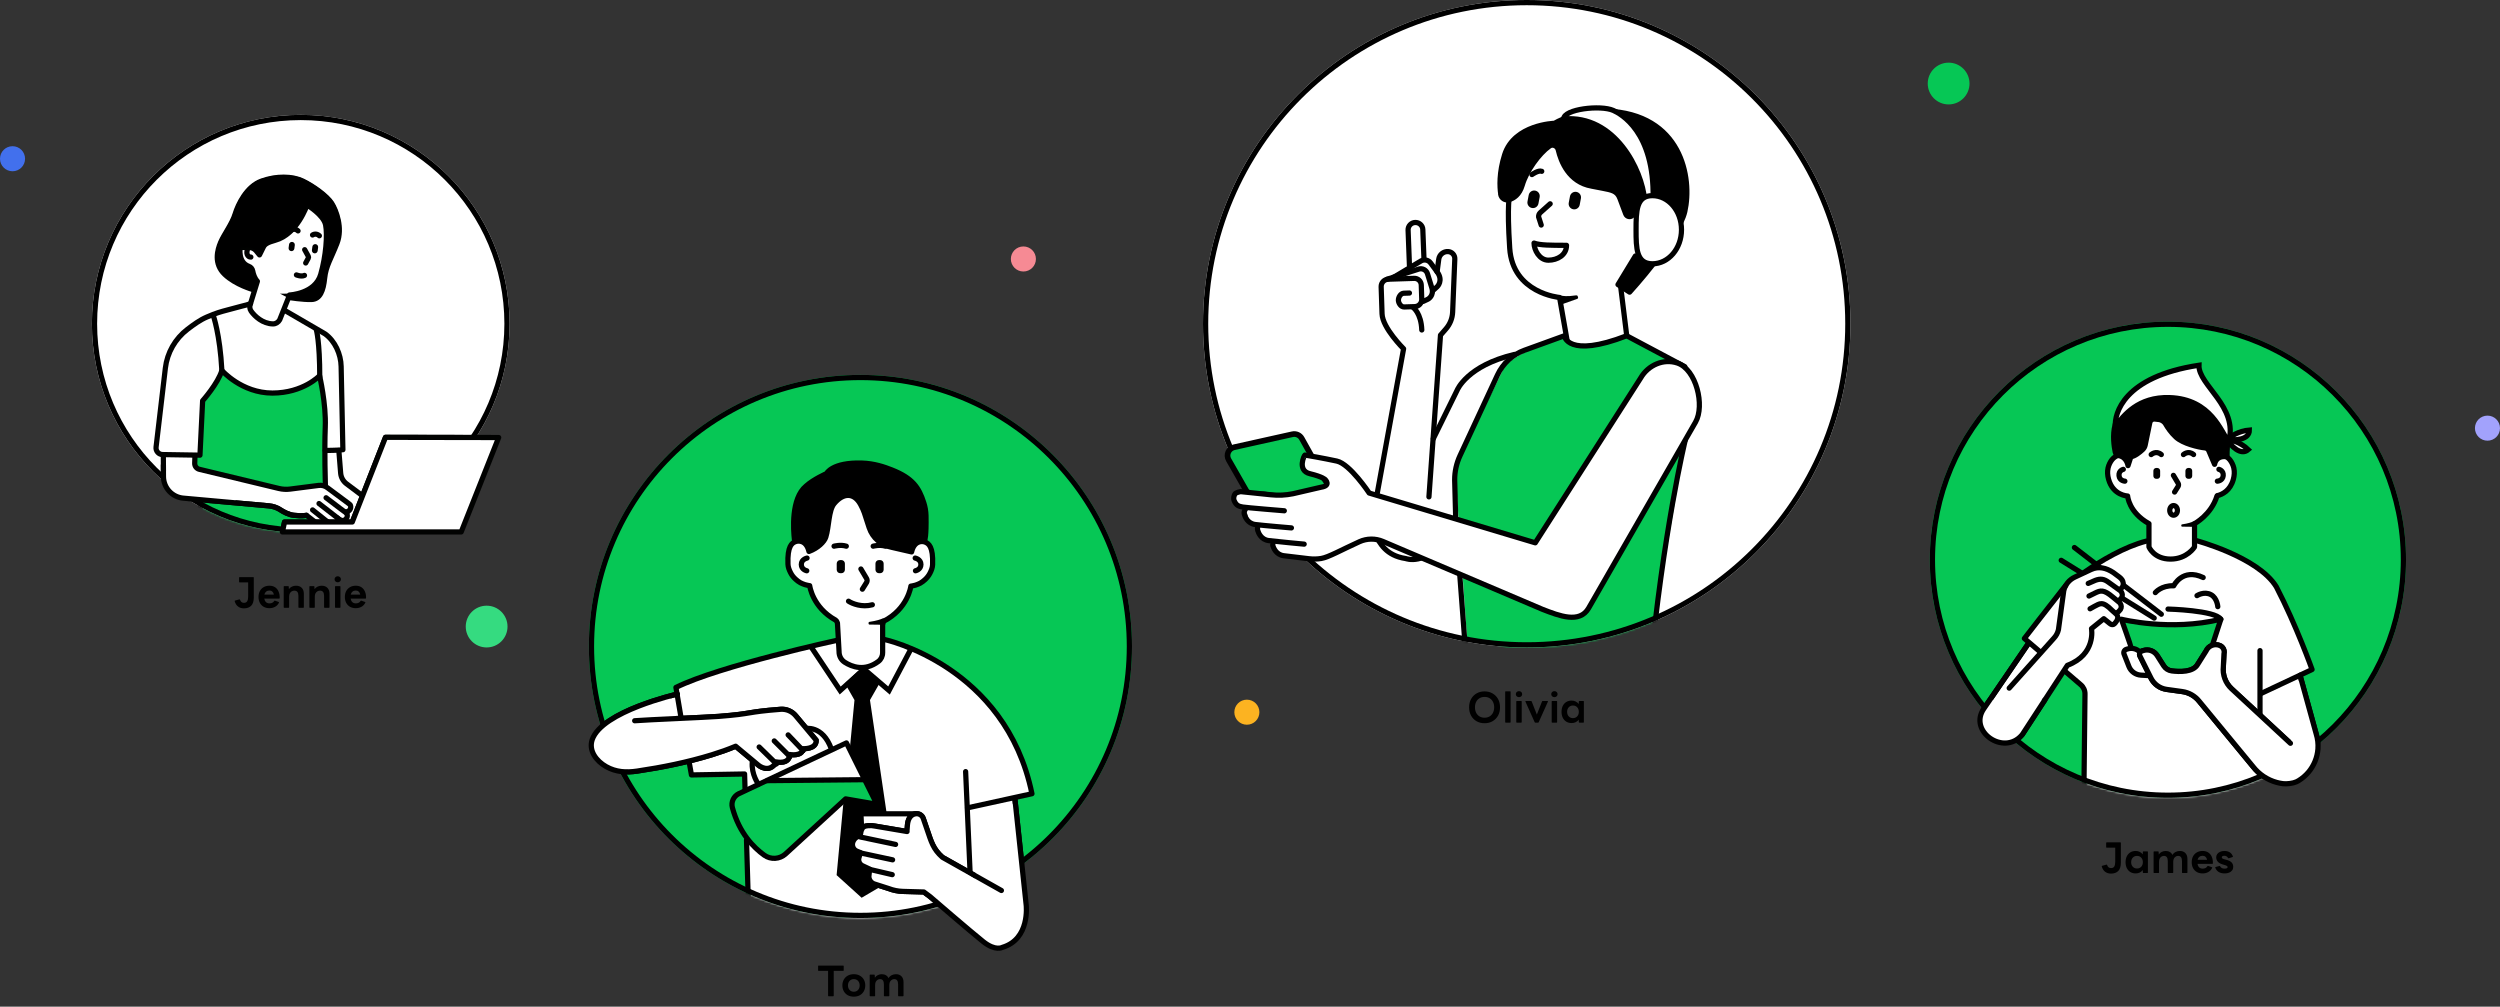 <svg width="1197" height="482" viewBox="0 0 1197 482" fill="none" xmlns="http://www.w3.org/2000/svg">
<rect x="0" y="0" width="1197" height="482" fill="#333333" stroke="none"/>
<circle cx="933" cy="40" r="10" fill="#06C755"/>
<circle cx="233" cy="300" r="10" fill="#35DB80"/>
<circle cx="597" cy="341" r="6" fill="#FCB321"/>
<circle cx="6" cy="76" r="6" fill="#4270ED"/>
<circle cx="490" cy="124" r="6" fill="#F68A94"/>
<circle cx="1191" cy="205" r="6" fill="#A2A2FC"/>
<circle cx="411.977" cy="309.523" r="130.023" fill="#06C755"/>
<mask id="mask0_594_39318" style="mask-type:alpha" maskUnits="userSpaceOnUse" x="282" y="179" width="261" height="261">
<circle cx="412.023" cy="309.523" r="130.023" fill="#06C755"/>
</mask>
<g mask="url(#mask0_594_39318)">
<path d="M324.724 332.905L319.021 334.616L330.997 371.114H356.66V378.527C355.899 379.098 353.808 380.58 351.527 381.949C348.334 386.511 354.378 396.776 357.8 401.338V436.696L406.844 446.961L465.583 439.547L489.534 420.728L486.113 381.949C493.716 380.238 491.245 380.808 494.097 380.238C483.147 329.141 442.391 310.284 423.382 307.242V296.978C425.853 296.027 431.252 292.986 433.077 288.423C438.209 275.877 436.498 283.291 442.201 278.158C447.904 273.026 447.904 261.62 442.201 259.339C437.639 257.514 435.358 260.1 434.788 261.62C432.507 260.29 426.804 255.803 422.242 248.504C416.539 239.379 413.117 235.387 403.422 235.958C393.728 236.528 390.306 255.347 382.892 257.628C375.479 259.909 377.76 263.901 377.19 269.604C376.619 275.307 381.752 280.439 387.455 280.439C389.279 289.108 397.339 295.837 401.141 298.118V307.242C381.524 309.067 341.262 322.45 323.583 328.913L324.724 332.905Z" fill="white"/>
<path d="M388.595 310.094L402.282 330.624L413.687 320.359L425.663 330.624L436.499 310.094" stroke="black" stroke-width="2.5"/>
<path d="M406.274 287.854C407.985 288.994 412.661 290.933 417.679 289.564" stroke="black" stroke-width="2.5" stroke-linecap="round"/>
<path d="M412.547 319.787L404.563 327.201L409.125 335.185L406.844 359.136L419.39 384.799L403.993 382.518L400.571 419.015L412.547 429.851L422.242 424.148L416.539 421.867V416.734L412.547 414.453L411.406 411.032V407.61L407.985 404.759L409.125 401.337L412.547 399.626L413.117 395.634L412.547 389.361H424.523L416.539 335.185L421.101 327.201L412.547 319.787Z" fill="black"/>
<path d="M368.065 373.965L351.527 380.808C347.535 387.651 353.808 397.916 361.792 406.471C368.179 413.314 373.578 411.223 375.479 409.322L405.133 383.089L419.39 384.8L413.687 372.824L368.065 373.965Z" fill="#06C755"/>
<path d="M464.478 417.701L462.341 369.451" stroke="black" stroke-width="2.5" stroke-linecap="round" stroke-linejoin="round"/>
<path d="M357.427 402.225L360.114 493.082C360.114 493.082 416.629 500.511 467.751 493.082L465.731 447.069" stroke="black" stroke-width="2.5" stroke-linecap="round" stroke-linejoin="round"/>
<path d="M330.046 365.311L331.064 371.037L356.508 370.586L356.742 378.25" stroke="black" stroke-width="2.5" stroke-linecap="round" stroke-linejoin="round"/>
<path d="M400.986 306.525C400.986 306.525 344.571 318.78 323.635 329.148L326.206 344.324" stroke="black" stroke-width="2.5" stroke-linecap="round" stroke-linejoin="round"/>
<path d="M423.391 306.174C423.391 306.174 481.492 318.562 494.097 380.035L463.243 386.797" stroke="black" stroke-width="2.5" stroke-linecap="round" stroke-linejoin="round"/>
<path d="M324.27 332.336C324.27 332.336 288.174 340.567 283.549 354.157C281.746 359.483 285.569 364.425 290.244 367.063C294.935 369.717 299.861 369.968 305.053 369.2C317.124 367.413 329.178 364.976 340.848 361.386C344.705 360.201 348.512 358.865 352.235 357.296L363.154 366.395C363.154 366.395 368.296 370.752 371.718 364.809C371.718 364.809 377.896 366.195 378.129 361.253C378.129 361.253 384.106 362.371 384.49 358.464C384.49 358.464 390.935 358.865 390.785 354.407L380.968 342.67C379.181 340.533 376.477 339.398 373.722 339.615C356.642 340.951 361.25 341.669 344.171 343.004C337.977 343.489 310.095 344.59 303.884 345.091" stroke="black" stroke-width="2.5" stroke-linecap="round" stroke-linejoin="round"/>
<path d="M371.718 365.711L363.487 357.664" stroke="black" stroke-width="2.5" stroke-linecap="round" stroke-linejoin="round"/>
<path d="M378.129 362.156L370.716 354.76" stroke="black" stroke-width="2.5" stroke-linecap="round" stroke-linejoin="round"/>
<path d="M384.507 359.367L377.361 351.871" stroke="black" stroke-width="2.5" stroke-linecap="round" stroke-linejoin="round"/>
<path d="M353.837 379.986L405.276 355.711L419.868 385.095L404.892 382.507L376.159 408.836C373.321 411.441 369.047 411.708 365.908 409.454C360.866 405.831 353.921 398.869 350.665 386.681C349.947 383.993 351.3 381.155 353.821 379.97L353.837 379.986Z" stroke="black" stroke-width="2.5" stroke-linecap="round" stroke-linejoin="round"/>
<path d="M363.153 375.478C363.153 375.478 359.647 370.854 360.198 364.76" stroke="black" stroke-width="2.5" stroke-linecap="round" stroke-linejoin="round"/>
<path d="M385.325 348.866C385.325 348.866 393.823 346.829 398.08 358.666" stroke="black" stroke-width="2.5" stroke-linecap="round" stroke-linejoin="round"/>
<path d="M367.327 373.775L413.19 373.324" stroke="black" stroke-width="2.5" stroke-linecap="round" stroke-linejoin="round"/>
<path d="M485.899 382.256L491.341 433.361C491.341 433.361 493.295 449.673 479.922 453.596C479.922 453.596 476.666 455.549 470.789 450.875C464.912 446.2 445.278 429.271 445.278 429.271L442.34 427.083L432.289 426.8C429.969 426.733 427.665 426.265 425.494 425.431L418.499 423.193C417.03 422.626 416.045 421.24 416.011 419.654L416.395 416.114L413.006 414.528C411.553 413.844 410.819 412.208 411.27 410.672L411.987 408.234L410.285 407.533C408.665 406.865 407.814 405.095 408.281 403.409C408.281 403.409 408.982 400.638 411.787 400.32C411.837 400.32 411.887 400.037 411.904 399.987C411.937 399.836 411.954 399.703 411.954 399.552C411.971 399.335 412.054 399.135 412.104 398.935C412.154 398.701 412.205 398.484 412.221 398.25C412.255 398 412.338 397.783 412.422 397.549C412.689 396.948 412.973 396.263 413.557 395.913C414.191 395.529 414.959 395.395 415.677 395.328C416.762 395.228 417.881 395.295 418.933 395.529L434.293 398.133C434.243 397.95 434.226 398.267 434.476 395.061C434.677 392.457 435.779 390.053 438.35 389.635C439.953 389.368 441.522 390.303 442.056 391.856L443.909 397.248C445.863 402.908 446.748 406.531 451.239 410.471L479.471 426.366" stroke="black" stroke-width="2.5" stroke-linecap="round" stroke-linejoin="round"/>
<path d="M411.671 400.555L428.5 404.094" stroke="black" stroke-width="2.5" stroke-linecap="round" stroke-linejoin="round"/>
<path d="M411.988 408.234L427.064 411.473" stroke="black" stroke-width="2.5" stroke-linecap="round" stroke-linejoin="round"/>
<path d="M416.396 416.115L426.897 418.569" stroke="black" stroke-width="2.5" stroke-linecap="round" stroke-linejoin="round"/>
<path d="M438.383 389.652H412.205L412.522 396.18" stroke="black" stroke-width="2.5" stroke-linecap="round" stroke-linejoin="round"/>
<path d="M386.41 267.207C386.41 267.207 383.672 267.758 383.672 270.262C383.672 272.767 386.277 273.284 386.277 273.284" stroke="black" stroke-width="2.5" stroke-linecap="round" stroke-linejoin="round"/>
<path d="M438.199 267.207C438.199 267.207 440.938 267.758 440.938 270.262C440.938 272.767 438.333 273.284 438.333 273.284" stroke="black" stroke-width="2.5" stroke-linecap="round" stroke-linejoin="round"/>
<path d="M423.725 296.125L423.992 298.629C423.992 298.763 423.958 298.896 423.875 298.997C423.791 299.097 423.658 299.147 423.541 299.147L416.312 299.047C416.061 299.047 415.861 298.83 415.861 298.579V298.212C415.861 297.978 416.028 297.778 416.262 297.744C419.801 297.244 421.771 296.492 422.589 296.125H423.758H423.725Z" fill="black"/>
<path d="M380.4 258.493C379.849 253.785 378.714 238.675 385.926 232.732C389.582 229.443 395.71 226.771 395.71 226.771C395.71 226.771 398.314 221.262 412.756 221.729C418.549 221.913 423.358 223.549 427.014 225.002C437.031 228.975 439.953 233.433 442.29 240.662C442.908 242.565 443.309 244.669 443.359 246.906C443.559 257.057 442.741 258.727 442.741 258.727" stroke="black" stroke-width="2.5" stroke-linecap="round" stroke-linejoin="round"/>
<path d="M422.589 312.504C422.622 314.14 421.871 315.709 420.569 316.694C413.991 321.653 407.847 319.265 404.441 317.078C402.704 315.959 401.703 314.006 401.736 311.936L400.968 298.312C400.968 298.312 400.567 297.177 400.117 296.927C388.964 290.783 387.678 280.415 387.678 280.415C387.361 280.415 385.842 280.064 385.408 279.93C384.657 279.68 383.905 279.38 383.204 279.012C382.369 278.578 381.668 277.977 380.967 277.359C379.965 276.475 379.13 275.423 378.529 274.221C377.862 272.902 377.327 271.566 377.277 270.114C376.943 261.432 379.214 259.979 380.85 259.345C382.486 258.71 386.109 258.777 387.328 264.036C391.602 262.467 394.691 259.412 395.392 257.191C396.978 252.182 396.677 244.386 399.415 241.097C403.706 235.938 408.848 235.687 412.037 241.531C413.69 244.553 414.108 246.306 415.293 249.995C415.56 250.847 415.844 251.732 416.144 252.617C417.747 257.508 421.938 261.115 426.98 262.066L436.48 264.253C437.698 258.994 441.338 258.911 442.957 259.562C444.577 260.213 446.864 261.666 446.53 270.331C446.48 271.8 445.946 273.135 445.278 274.438C444.677 275.623 443.826 276.692 442.841 277.576C442.139 278.194 441.421 278.795 440.603 279.229C439.902 279.597 439.151 279.897 438.4 280.148C437.982 280.281 436.446 280.632 436.129 280.632C436.129 280.632 434.793 291.501 422.906 297.561L422.606 298.045V312.52L422.589 312.504Z" stroke="black" stroke-width="2.5" stroke-linecap="round" stroke-linejoin="round"/>
<path d="M386.494 233.95C389.933 230.861 395.843 228.257 395.91 228.223C396.194 228.09 396.444 227.839 396.595 227.572C396.628 227.522 399.316 222.914 412.339 223.298C417.882 223.465 422.423 225.001 426.129 226.47C435.579 230.227 438.317 234.234 440.587 241.263C441.222 243.216 441.556 245.186 441.589 247.106C441.739 254.469 441.339 257.173 441.172 257.975C440.754 258.058 440.337 258.175 439.936 258.375C438.367 259.11 437.148 260.546 436.28 262.616L426.897 260.846C422.306 259.978 418.566 256.723 417.13 252.332L415.761 248.091C414.926 245.436 414.359 243.667 412.906 241.012C410.803 237.172 408.198 236.154 406.378 235.97C403.59 235.72 400.568 237.256 397.997 240.344C396.06 242.682 395.493 246.689 394.925 250.562C394.608 252.799 394.274 255.103 393.706 256.906C393.272 258.292 391.219 260.696 387.863 262.282C387.011 260.062 385.709 258.977 384.691 258.442C383.539 257.841 382.37 257.741 381.352 257.858C380.834 252.899 380.033 239.226 386.494 233.9V233.95Z" fill="black" stroke="black" stroke-width="2.5" stroke-linecap="round" stroke-linejoin="round"/>
<path d="M402.872 268.16H402.287C401.365 268.16 400.618 268.908 400.618 269.83V272.785C400.618 273.707 401.365 274.454 402.287 274.454H402.872C403.794 274.454 404.541 273.707 404.541 272.785V269.83C404.541 268.908 403.794 268.16 402.872 268.16Z" fill="black"/>
<path d="M421.421 268.16H420.836C419.914 268.16 419.167 268.908 419.167 269.83V272.785C419.167 273.707 419.914 274.454 420.836 274.454H421.421C422.343 274.454 423.09 273.707 423.09 272.785V269.83C423.09 268.908 422.343 268.16 421.421 268.16Z" fill="black"/>
<path d="M412.205 272.434L414.926 277.008C415.26 277.576 415.26 278.294 414.926 278.861L412.906 282.1" stroke="black" stroke-width="2.5" stroke-linecap="round" stroke-linejoin="round"/>
<path d="M399.349 261.515C399.349 261.515 402.471 260.647 405.209 261.515" stroke="black" stroke-width="2.5" stroke-linecap="round" stroke-linejoin="round"/>
<path d="M418.082 261.515C418.082 261.515 421.204 260.647 423.942 261.515" stroke="black" stroke-width="2.5" stroke-linecap="round" stroke-linejoin="round"/>
</g>
<circle cx="411.977" cy="309.523" r="128.773" stroke="black" stroke-width="2.5" stroke-linecap="round" stroke-linejoin="round"/>
<path d="M320.732 333.475C320.732 333.475 288.174 340.565 283.549 354.155C281.746 359.481 285.569 364.423 290.244 367.061C294.935 369.715 299.861 369.966 305.053 369.198C317.124 367.411 329.178 364.974 340.848 361.384C344.705 360.199 348.512 358.863 352.235 357.294L363.154 366.393C363.154 366.393 368.296 370.751 371.718 364.807C371.718 364.807 377.896 366.193 378.129 361.251C378.129 361.251 384.106 362.369 384.49 358.463C384.49 358.463 390.935 358.863 390.785 354.406L380.968 342.669C379.181 340.532 376.477 339.396 373.722 339.613C356.642 340.949 361.25 341.667 344.171 343.003C337.977 343.487 330.48 344.379 324.27 344.88" fill="white"/>
<path d="M324.27 332.334C324.27 332.334 288.174 340.565 283.549 354.155C281.746 359.481 285.569 364.423 290.244 367.061C294.935 369.715 299.861 369.966 305.053 369.198C317.124 367.411 329.178 364.974 340.848 361.384C344.705 360.199 348.512 358.863 352.235 357.294L363.154 366.393C363.154 366.393 368.296 370.75 371.718 364.807C371.718 364.807 377.896 366.193 378.129 361.251C378.129 361.251 384.106 362.369 384.49 358.463C384.49 358.463 390.935 358.863 390.785 354.406L380.968 342.669C379.181 340.532 376.477 339.396 373.722 339.613C356.642 340.949 361.25 341.667 344.171 343.002C337.977 343.487 310.095 344.589 303.884 345.089" stroke="black" stroke-width="2.5" stroke-linecap="round" stroke-linejoin="round"/>
<path d="M371.718 365.709L363.487 357.662" stroke="black" stroke-width="2.5" stroke-linecap="round" stroke-linejoin="round"/>
<path d="M378.129 362.154L370.716 354.758" stroke="black" stroke-width="2.5" stroke-linecap="round" stroke-linejoin="round"/>
<path d="M384.507 359.365L377.361 351.869" stroke="black" stroke-width="2.5" stroke-linecap="round" stroke-linejoin="round"/>
<path d="M473.566 387.652L485.542 384.801L491.342 433.361C491.342 433.361 493.295 449.673 479.922 453.596C479.922 453.596 476.666 455.55 470.789 450.875C464.913 446.2 445.279 429.271 445.279 429.271L442.34 427.084L432.29 426.8C429.969 426.733 427.665 426.266 425.494 425.431L418.499 423.194C417.03 422.626 416.045 421.24 416.011 419.654L416.395 416.115L413.006 414.529C411.554 413.844 410.819 412.208 411.27 410.672L411.988 408.235L410.285 407.533C408.665 406.865 407.814 405.096 408.281 403.41C408.281 403.41 408.983 400.638 411.787 400.321C411.837 400.321 411.888 400.037 411.904 399.987C411.938 399.837 411.954 399.703 411.954 399.553C411.971 399.336 412.055 399.135 412.105 398.935C412.155 398.701 412.205 398.484 412.221 398.251C412.255 398 412.338 397.783 412.422 397.549C412.689 396.948 412.973 396.264 413.557 395.913C414.192 395.529 414.96 395.396 415.677 395.329C416.763 395.229 417.881 395.295 418.933 395.529L434.293 398.134C434.243 397.95 434.226 398.267 434.477 395.062C434.677 392.457 435.779 390.053 438.35 389.636C439.953 389.369 441.522 390.304 442.056 391.856L443.91 397.249C445.863 402.909 446.748 406.532 451.239 410.472L466.723 420.728" fill="white"/>
<path d="M411.977 400.768L428.806 404.307" stroke="black" stroke-width="2.5" stroke-linecap="round" stroke-linejoin="round"/>
<path d="M412.293 408.449L427.37 411.688" stroke="black" stroke-width="2.5" stroke-linecap="round" stroke-linejoin="round"/>
<path d="M416.701 416.328L427.203 418.782" stroke="black" stroke-width="2.5" stroke-linecap="round" stroke-linejoin="round"/>
<path d="M485.899 382.256L491.342 433.361C491.342 433.361 493.295 449.673 479.922 453.596C479.922 453.596 476.666 455.549 470.789 450.875C464.913 446.2 445.279 429.271 445.279 429.271L442.34 427.083L432.29 426.8C429.969 426.733 427.665 426.265 425.494 425.431L418.499 423.193C417.03 422.626 416.045 421.24 416.011 419.654L416.395 416.114L413.006 414.528C411.554 413.844 410.819 412.208 411.27 410.672L411.988 408.234L410.285 407.533C408.665 406.865 407.814 405.095 408.281 403.409C408.281 403.409 408.983 400.638 411.787 400.32C411.837 400.32 411.888 400.037 411.904 399.987C411.938 399.836 411.954 399.703 411.954 399.552C411.971 399.335 412.055 399.135 412.105 398.935C412.155 398.701 412.205 398.484 412.221 398.25C412.255 398 412.338 397.783 412.422 397.549C412.689 396.948 412.973 396.263 413.557 395.913C414.192 395.529 414.96 395.395 415.677 395.328C416.763 395.228 417.881 395.295 418.933 395.529L434.293 398.133C434.243 397.95 434.226 398.267 434.477 395.061C434.677 392.457 435.779 390.053 438.35 389.635C439.953 389.368 441.522 390.303 442.056 391.856L443.91 397.248C445.863 402.908 446.748 406.531 451.239 410.471L479.471 426.366" stroke="black" stroke-width="2.5" stroke-linecap="round" stroke-linejoin="round"/>
<path d="M396.744 477C396.57 477 396.484 476.913 396.484 476.74V464.86H391.944C391.784 464.86 391.704 464.773 391.704 464.6V462.58C391.704 462.407 391.784 462.32 391.944 462.32H403.704C403.877 462.32 403.964 462.407 403.964 462.58V464.6C403.964 464.773 403.877 464.86 403.704 464.86H399.184V476.74C399.184 476.913 399.097 477 398.924 477H396.744ZM408.808 477.2C407.702 477.2 406.735 476.973 405.908 476.52C405.095 476.053 404.462 475.413 404.008 474.6C403.555 473.787 403.328 472.86 403.328 471.82C403.328 470.767 403.555 469.84 404.008 469.04C404.462 468.227 405.095 467.593 405.908 467.14C406.735 466.673 407.702 466.44 408.808 466.44C409.915 466.44 410.875 466.673 411.688 467.14C412.515 467.593 413.155 468.227 413.608 469.04C414.062 469.84 414.288 470.767 414.288 471.82C414.288 472.86 414.062 473.787 413.608 474.6C413.155 475.413 412.515 476.053 411.688 476.52C410.875 476.973 409.915 477.2 408.808 477.2ZM408.808 474.84C409.635 474.84 410.308 474.56 410.828 474C411.348 473.44 411.608 472.713 411.608 471.82C411.608 470.927 411.348 470.2 410.828 469.64C410.308 469.08 409.635 468.8 408.808 468.8C407.982 468.8 407.308 469.08 406.788 469.64C406.268 470.2 406.008 470.927 406.008 471.82C406.008 472.713 406.268 473.44 406.788 474C407.308 474.56 407.982 474.84 408.808 474.84ZM416.669 477C416.495 477 416.409 476.913 416.409 476.74V466.9C416.409 466.727 416.495 466.64 416.669 466.64H418.549C418.735 466.64 418.829 466.727 418.829 466.9L418.889 468.14C419.249 467.58 419.722 467.16 420.309 466.88C420.909 466.587 421.529 466.44 422.169 466.44C422.955 466.44 423.622 466.607 424.169 466.94C424.729 467.26 425.149 467.727 425.429 468.34C425.802 467.713 426.309 467.24 426.949 466.92C427.589 466.6 428.262 466.44 428.969 466.44C430.102 466.44 430.989 466.78 431.629 467.46C432.282 468.14 432.609 469.073 432.609 470.26V476.74C432.609 476.913 432.522 477 432.349 477H430.269C430.095 477 430.009 476.913 430.009 476.74V471.32C430.009 469.64 429.395 468.8 428.169 468.8C427.555 468.8 427.009 469.04 426.529 469.52C426.049 470 425.809 470.733 425.809 471.72V476.74C425.809 476.913 425.722 477 425.549 477H423.469C423.295 477 423.209 476.913 423.209 476.74V471.32C423.209 469.64 422.595 468.8 421.369 468.8C420.755 468.8 420.209 469.04 419.729 469.52C419.249 470 419.009 470.733 419.009 471.72V476.74C419.009 476.913 418.922 477 418.749 477H416.669Z" fill="black"/>
<circle cx="1038" cy="268" r="114" fill="#06C755"/>
<mask id="mask1_594_39318" style="mask-type:alpha" maskUnits="userSpaceOnUse" x="924" y="154" width="228" height="228">
<circle cx="1038" cy="268" r="114" fill="#06C755"/>
</mask>
<g mask="url(#mask1_594_39318)">
<path d="M971 308.5L947 343.5L949 358.5L961.5 357.5L968 352L988.5 321.5L997 328.5L998 330.5V373L987.5 389L1085.5 391.5L1117.5 385.5L1115.5 373.5L1102 323.5L1107.5 320.5C1106 317 1101.7 306.8 1096.5 294L1096.23 293.417C1089.96 279.901 1088.33 276.402 1076.5 269.5C1066.9 263.9 1055.5 259.833 1051 258.5L1050.5 251.5L1057.5 245L1061.5 237.5L1065.5 235.5L1068.5 231.5L1070 225.5L1068.5 220.5L1065.5 218L1061 219L1058.5 213L1050 206.5L1037 197L1029 196.5L1020 214C1016.33 214.833 1009 218.4 1009 226C1009 235.5 1016 237.5 1019 237.5C1019.4 244.7 1025.83 249.167 1029 250.5V258.5L1011 265.5L1001 272L990 278L987.5 281.5L969 306L971 308.5Z" fill="white"/>
<path d="M1016 297L1020.5 310.5L1024.5 311.5H1027.5H1031L1033 314L1037.5 320.5L1043.5 322L1048.5 321L1051.5 319.5L1057 310L1059.5 308.5L1063.5 296C1058 297.167 1045.3 299.5 1038.5 299.5C1031.7 299.5 1020.67 297.833 1016 297Z" fill="#06C755"/>
<path d="M962.012 329.47L983.362 305.61C984.462 304.45 985.232 303.04 985.582 301.5L988.132 282.82C988.782 279.97 990.752 277.56 993.492 276.29L1001.16 272.71C1004.82 271 1008.4 271.85 1011.91 274.18L1013.73 275.54C1014.82 276.35 1015.91 277.02 1016.4 278.36C1016.84 279.57 1016.64 280.74 1015.72 281.66C1015.56 281.82 1015.38 281.97 1015.19 282.11" stroke="black" stroke-width="2.5" stroke-linecap="round" stroke-linejoin="round"/>
<path d="M1014.26 287.821L1015.09 287.041C1017.38 284.981 1015.31 282.911 1015.31 282.911L1009.53 278.761C1007.37 277.171 1005.72 276.961 1003.28 277.851L999.842 279.341" stroke="black" stroke-width="2.5" stroke-linecap="round" stroke-linejoin="round"/>
<path d="M1000.21 285.38L1003.02 283.99C1005.78 282.63 1007.23 282.18 1011.68 285.93L1014.8 288.49C1014.8 288.49 1016.87 290.56 1014.58 292.62C1014.58 292.62 1014.2 293.08 1013.57 293.39" stroke="black" stroke-width="2.5" stroke-linecap="round" stroke-linejoin="round"/>
<path d="M1000.73 291.489L1002.68 290.389C1005.44 289.029 1006.57 287.509 1011.34 292.329L1013.14 293.939C1013.14 293.939 1015.18 295.409 1012.92 298.069C1012.57 298.479 1012.74 298.309 1012.33 298.719C1012.24 298.809 1011.9 299.069 1011.39 299.069C1010.91 299.069 1010.49 298.819 1010.17 298.549C1009.72 298.179 1009.71 298.169 1009.52 298.019C1008.78 297.419 1008.04 296.829 1007.3 296.229L1001.41 300.989C1001.41 300.989 1003.73 313.339 989.862 318.569L968.292 351.669C968.292 351.669 968.192 351.799 968.002 352.019C959.352 361.979 942.382 350.179 949.852 339.319C959.442 325.379 971.162 308.159 971.162 308.159" stroke="black" stroke-width="2.5" stroke-linecap="round" stroke-linejoin="round"/>
<path d="M988.562 321.24L996.212 327.8C997.552 328.9 998.312 330.54 998.292 332.27L997.772 378.97" stroke="black" stroke-width="2.5" stroke-linecap="round" stroke-linejoin="round"/>
<path d="M998.032 273.961C1005.94 268.481 1017.15 261.801 1027.73 259.061" stroke="black" stroke-width="2.5" stroke-linecap="round" stroke-linejoin="round"/>
<path d="M976.792 312.099L969.272 305.699C969.272 305.699 983.022 287.949 987.022 282.899C987.312 282.539 988.602 280.829 989.042 280.379" stroke="black" stroke-width="2.5" stroke-linecap="round" stroke-linejoin="round"/>
<path d="M1050.9 258.65C1050.9 258.65 1081.11 266.55 1089.91 280.97C1099.44 299.3 1107.02 320.56 1107.02 320.56L1082.58 332.05" stroke="black" stroke-width="2.5" stroke-linecap="round" stroke-linejoin="round"/>
<path d="M1082.09 311.52V342.31" stroke="black" stroke-width="2.5" stroke-linecap="round" stroke-linejoin="round"/>
<path d="M1101.26 323.359L1108.99 351.389C1109.72 353.719 1110.01 356.169 1109.83 358.599C1109.53 362.689 1107.9 366.649 1105.25 369.769C1103.9 371.349 1102.3 372.719 1100.52 373.799C1100.2 373.989 1099.86 374.169 1099.52 374.329C1097.84 375.099 1094.9 375.449 1093.06 375.219C1092.07 375.089 1091.09 374.899 1090.13 374.639C1085.65 373.429 1081.64 370.759 1078.79 367.099L1052.97 335.749C1050.96 333.219 1048.05 331.559 1044.85 331.119L1037.39 330.079C1034.17 329.629 1031.37 327.619 1029.91 324.709L1024.59 314.079C1024.11 313.129 1024.61 311.969 1025.63 311.659L1026.29 311.459C1028.77 310.689 1031.45 311.679 1032.84 313.869L1035.97 318.799C1036.83 320.149 1038.24 321.039 1039.83 321.239C1043.54 321.709 1050.15 321.939 1052.27 318.049L1056.26 311.719C1057.37 309.159 1060.35 307.979 1062.91 309.089C1064.42 309.739 1065.24 311.389 1064.84 312.989L1064.54 319.139C1064.08 323.109 1065.54 327.059 1068.47 329.769L1096.66 355.879" stroke="black" stroke-width="2.5" stroke-linecap="round" stroke-linejoin="round"/>
<path d="M1024.43 312.04C1022.95 310.62 1020.78 310.07 1018.75 310.7L1018.09 310.9C1017.07 311.22 1016.58 312.37 1017.05 313.32L1019.32 319.09C1020.26 321.49 1022.51 323.11 1025.08 323.26L1028.67 323.47" stroke="black" stroke-width="2.5" stroke-linecap="round" stroke-linejoin="round"/>
<path d="M1020.31 309.8C1020.31 309.36 1015.73 296.49 1015.73 296.49C1015.73 296.49 1039.09 302.4 1063.34 296.49L1059.35 308.7" stroke="black" stroke-width="2.5" stroke-linecap="round" stroke-linejoin="round"/>
<path d="M1038.05 291.621C1038.05 291.621 1060.67 292.211 1063.33 296.501" stroke="black" stroke-width="2.5" stroke-linecap="round" stroke-linejoin="round"/>
<path d="M1016.56 286.699L1031.43 295.939" stroke="black" stroke-width="2.5" stroke-linecap="round" stroke-linejoin="round"/>
<path d="M986.912 268.279L996.772 274.409" stroke="black" stroke-width="2.5" stroke-linecap="round" stroke-linejoin="round"/>
<path d="M1016.79 280.24L1034.84 294.1" stroke="black" stroke-width="2.5" stroke-linecap="round" stroke-linejoin="round"/>
<path d="M993.232 262.15L1005.06 271.28" stroke="black" stroke-width="2.5" stroke-linecap="round" stroke-linejoin="round"/>
<path d="M1031.98 283.74C1031.98 283.74 1034.8 280.24 1040.78 280.47C1040.78 280.47 1044.95 271.78 1054.88 276.52" stroke="black" stroke-width="2.5" stroke-linecap="round" stroke-linejoin="round"/>
<path d="M1051.92 285.191C1051.92 285.191 1055.33 282.941 1058.65 284.741C1061.58 286.331 1061.88 290.461 1061.88 290.461" stroke="black" stroke-width="2.5" stroke-linecap="round" stroke-linejoin="round"/>
<path d="M1061.49 237.491C1058.68 246.561 1050.74 250.721 1050.74 250.721V261.891C1050.74 261.891 1047.2 267.691 1039.24 267.691C1031.28 267.691 1028.92 261.891 1028.92 261.891V250.721C1019.22 245.321 1018.71 237.491 1018.71 237.491C1018.71 237.491 1011.72 237.281 1009.57 229.431C1009.09 227.681 1008.94 225.841 1009.34 224.061C1009.67 222.621 1010.35 221.191 1011.27 220.041C1012.14 218.961 1013.54 218.031 1014.91 217.821C1015.39 217.751 1015.88 217.771 1016.34 217.901" stroke="black" stroke-width="2.5" stroke-linecap="round" stroke-linejoin="round"/>
<path d="M1050.99 249.731L1051.21 251.821C1051.22 251.931 1051.19 252.041 1051.11 252.121C1051.04 252.201 1050.93 252.251 1050.82 252.251L1044.78 252.161C1044.57 252.161 1044.4 251.981 1044.4 251.771V251.461C1044.4 251.271 1044.54 251.101 1044.73 251.071C1047.69 250.661 1049.34 250.021 1050.02 249.711H1051L1050.99 249.731Z" fill="black"/>
<path d="M1016.64 224.721C1016.64 224.721 1014.34 225.281 1014.59 227.771C1014.84 230.261 1017.39 230.381 1017.39 230.381" stroke="black" stroke-width="2.5" stroke-linecap="round" stroke-linejoin="round"/>
<path d="M1062.42 224.721C1062.42 224.721 1064.72 225.281 1064.47 227.771C1064.22 230.261 1061.67 230.381 1061.67 230.381" stroke="black" stroke-width="2.5" stroke-linecap="round" stroke-linejoin="round"/>
<path d="M1032.91 224.061H1032.4C1031.65 224.061 1031.03 224.674 1031.03 225.431V227.891C1031.03 228.647 1031.65 229.261 1032.4 229.261H1032.91C1033.67 229.261 1034.28 228.647 1034.28 227.891V225.431C1034.28 224.674 1033.67 224.061 1032.91 224.061Z" fill="black"/>
<path d="M1048.26 224.061H1047.75C1047 224.061 1046.38 224.674 1046.38 225.431V227.891C1046.38 228.647 1047 229.261 1047.75 229.261H1048.26C1049.02 229.261 1049.63 228.647 1049.63 227.891V225.431C1049.63 224.674 1049.02 224.061 1048.26 224.061Z" fill="black"/>
<path d="M1040.63 227.6L1042.88 231.38C1043.16 231.85 1043.16 232.44 1042.87 232.91L1041.19 235.59" stroke="black" stroke-width="2.5" stroke-linecap="round" stroke-linejoin="round"/>
<path d="M1029.99 217.651C1029.99 217.651 1032.34 215.501 1034.84 217.651" stroke="black" stroke-width="2.5" stroke-linecap="round" stroke-linejoin="round"/>
<path d="M1045.44 217.651C1045.44 217.651 1047.79 215.501 1050.29 217.651" stroke="black" stroke-width="2.5" stroke-linecap="round" stroke-linejoin="round"/>
<path d="M1040.71 246.681C1041.73 246.681 1042.55 245.646 1042.55 244.371C1042.55 243.095 1041.73 242.061 1040.71 242.061C1039.7 242.061 1038.87 243.095 1038.87 244.371C1038.87 245.646 1039.7 246.681 1040.71 246.681Z" stroke="black" stroke-width="2.5" stroke-linecap="round" stroke-linejoin="round"/>
<path d="M1026.01 189.549C1017.29 192.529 1014.53 196.989 1012.72 203.479C1011.4 208.219 1012.23 213.799 1012.78 216.469C1012.96 217.329 1013.63 217.989 1014.49 218.149C1018.37 218.849 1018.89 222.939 1018.89 222.939L1020.27 218.689C1022.16 218.469 1024.55 216.509 1025.87 215.289C1026.52 214.689 1026.95 213.909 1027.12 213.049L1029.32 202.359C1029.55 201.249 1030.59 200.499 1031.71 200.629L1033.76 200.859C1034.88 200.989 1036.25 201.869 1036.81 202.849C1037.83 204.649 1039.5 207.129 1041.83 209.289C1045.2 212.399 1052.69 214.139 1055.75 214.439C1056.55 214.519 1057.24 215.019 1057.56 215.759L1060.34 222.309C1060.87 219.589 1062.98 218.339 1065.84 218.629C1066.1 218.659 1066.31 218.459 1066.3 218.199C1066.21 216.409 1066.72 210.339 1066.8 207.319C1066.91 203.169 1064.38 198.379 1060.76 193.699C1057.14 189.019 1049.38 186.259 1044.81 185.829C1044.81 185.829 1038.05 185.009 1035.06 185.679C1032.07 186.349 1030.17 186.609 1025.99 189.549H1026.01Z" fill="black" stroke="black" stroke-width="2.5" stroke-linecap="round" stroke-linejoin="round"/>
<path d="M1061.74 237.3C1063.93 236.75 1067.82 235 1069.33 229.49C1069.81 227.74 1069.96 225.9 1069.56 224.12C1069.23 222.68 1068.55 221.25 1067.63 220.1C1066.76 219.02 1065.36 218.09 1063.99 217.88C1063.51 217.81 1063.02 217.83 1062.56 217.96" stroke="black" stroke-width="2.5" stroke-linecap="round" stroke-linejoin="round"/>
<path d="M1066.5 210.406C1067.83 209.073 1071.8 206.306 1077 205.906C1077 210.706 1070 210.906 1066.5 210.406Z" fill="white" stroke="black" stroke-width="2.5"/>
<path d="M1066.14 210.383C1068.02 210.501 1072.72 211.645 1076.46 215.28C1072.86 218.455 1068.08 213.339 1066.14 210.383Z" fill="white" stroke="black" stroke-width="2.5"/>
<path d="M1012.89 204.074L1012.81 204.177C1012.4 198.191 1016.56 180.365 1052.86 174.877C1052.53 184.421 1071.81 194.63 1067.1 211.491C1063.54 207.057 1058.85 191.005 1038.76 190.374C1023.67 189.9 1016.79 198.944 1012.89 204.074Z" fill="white" stroke="black" stroke-width="2.5"/>
</g>
<circle cx="1038" cy="268" r="112.75" stroke="black" stroke-width="2.5" stroke-linecap="round" stroke-linejoin="round"/>
<path d="M968.292 351.67C968.292 351.67 968.192 351.8 968.002 352.02C959.352 361.98 942.382 350.18 949.852 339.32C951.057 337.568 952.002 336.19 952.731 335.12L952.5 335.12C952.5 335.12 957.807 327.674 952.731 335.12L979.077 335.12L968.292 351.67Z" fill="white"/>
<path d="M971.162 308.16C971.162 308.16 959.442 325.38 949.852 339.32C942.382 350.18 959.352 361.98 968.002 352.02C968.192 351.8 968.292 351.67 968.292 351.67L979.077 335.12" stroke="black" stroke-width="2.5" stroke-linecap="round" stroke-linejoin="round"/>
<path d="M1101.26 323.359L1108.99 351.389C1109.72 353.719 1110.01 356.169 1109.83 358.599C1109.53 362.689 1107.9 366.649 1105.25 369.769C1103.9 371.349 1102.3 372.719 1100.52 373.799C1100.2 373.989 1099.86 374.169 1099.52 374.329C1097.84 375.099 1094.9 375.449 1093.06 375.219C1092.07 375.089 1091.09 374.899 1090.13 374.639C1085.65 373.429 1081.64 370.759 1078.79 367.099L1052.97 335.749C1050.96 333.219 1048.05 331.559 1044.85 331.119L1037.39 330.079C1034.17 329.629 1031.37 327.619 1029.91 324.709L1024.59 314.079C1024.11 313.129 1024.61 311.969 1025.63 311.659L1026.29 311.459C1028.77 310.689 1031.45 311.679 1032.84 313.869L1035.97 318.799C1036.83 320.149 1038.24 321.039 1039.83 321.239C1043.54 321.709 1050.15 321.939 1052.27 318.049L1056.26 311.719C1057.37 309.159 1060.35 307.979 1062.91 309.089C1064.42 309.739 1065.24 311.389 1064.84 312.989L1064.54 319.139C1064.08 323.109 1065.54 327.059 1068.47 329.769L1096.66 355.879" fill="white"/>
<path d="M1101.26 323.359L1108.99 351.389C1109.72 353.719 1110.01 356.169 1109.83 358.599C1109.53 362.689 1107.9 366.649 1105.25 369.769C1103.9 371.349 1102.3 372.719 1100.52 373.799C1100.2 373.989 1099.86 374.169 1099.52 374.329C1097.84 375.099 1094.9 375.449 1093.06 375.219C1092.07 375.089 1091.09 374.899 1090.13 374.639C1085.65 373.429 1081.64 370.759 1078.79 367.099L1052.97 335.749C1050.96 333.219 1048.05 331.559 1044.85 331.119L1037.39 330.079C1034.17 329.629 1031.37 327.619 1029.91 324.709L1024.59 314.079C1024.11 313.129 1024.61 311.969 1025.63 311.659L1026.29 311.459C1028.77 310.689 1031.45 311.679 1032.84 313.869L1035.97 318.799C1036.83 320.149 1038.24 321.039 1039.83 321.239C1043.54 321.709 1050.15 321.939 1052.27 318.049L1056.26 311.719C1057.37 309.159 1060.35 307.979 1062.91 309.089C1064.42 309.739 1065.24 311.389 1064.84 312.989L1064.54 319.139C1064.08 323.109 1065.54 327.059 1068.47 329.769L1096.66 355.879" stroke="black" stroke-width="2.5" stroke-linecap="round" stroke-linejoin="round"/>
<path d="M1010.73 418.28C1009.63 418.28 1008.7 417.987 1007.93 417.4C1007.15 416.8 1006.62 415.953 1006.33 414.86C1006.29 414.687 1006.35 414.58 1006.51 414.54L1008.57 413.98C1008.74 413.94 1008.85 414.007 1008.89 414.18C1009.03 414.633 1009.26 414.993 1009.57 415.26C1009.89 415.513 1010.27 415.64 1010.73 415.64C1011.5 415.64 1012.03 415.373 1012.33 414.84C1012.62 414.307 1012.77 413.607 1012.77 412.74V405.86H1008.69C1008.51 405.86 1008.43 405.773 1008.43 405.6V403.58C1008.43 403.407 1008.51 403.32 1008.69 403.32H1015.21C1015.38 403.32 1015.47 403.407 1015.47 403.58V413.02C1015.47 414.86 1015.05 416.2 1014.21 417.04C1013.38 417.867 1012.22 418.28 1010.73 418.28ZM1022.56 418.2C1021.58 418.2 1020.72 417.973 1019.98 417.52C1019.26 417.067 1018.7 416.433 1018.3 415.62C1017.92 414.807 1017.72 413.873 1017.72 412.82C1017.72 411.753 1017.92 410.82 1018.3 410.02C1018.7 409.207 1019.26 408.573 1019.98 408.12C1020.72 407.667 1021.58 407.44 1022.56 407.44C1023.28 407.44 1023.93 407.587 1024.5 407.88C1025.09 408.16 1025.57 408.553 1025.94 409.06L1026 407.9C1026 407.727 1026.1 407.64 1026.28 407.64H1028.16C1028.34 407.64 1028.42 407.727 1028.42 407.9V417.74C1028.42 417.913 1028.34 418 1028.16 418H1026.28C1026.1 418 1026 417.913 1026 417.74L1025.94 416.58C1025.57 417.087 1025.09 417.487 1024.5 417.78C1023.93 418.06 1023.28 418.2 1022.56 418.2ZM1023.2 415.84C1024.03 415.84 1024.7 415.56 1025.22 415C1025.74 414.44 1026 413.713 1026 412.82C1026 411.927 1025.74 411.2 1025.22 410.64C1024.7 410.08 1024.03 409.8 1023.2 409.8C1022.38 409.8 1021.7 410.08 1021.18 410.64C1020.66 411.2 1020.4 411.927 1020.4 412.82C1020.4 413.713 1020.66 414.44 1021.18 415C1021.7 415.56 1022.38 415.84 1023.2 415.84ZM1031.4 418C1031.22 418 1031.14 417.913 1031.14 417.74V407.9C1031.14 407.727 1031.22 407.64 1031.4 407.64H1033.28C1033.46 407.64 1033.56 407.727 1033.56 407.9L1033.62 409.14C1033.98 408.58 1034.45 408.16 1035.04 407.88C1035.64 407.587 1036.26 407.44 1036.9 407.44C1037.68 407.44 1038.35 407.607 1038.9 407.94C1039.46 408.26 1039.88 408.727 1040.16 409.34C1040.53 408.713 1041.04 408.24 1041.68 407.92C1042.32 407.6 1042.99 407.44 1043.7 407.44C1044.83 407.44 1045.72 407.78 1046.36 408.46C1047.01 409.14 1047.34 410.073 1047.34 411.26V417.74C1047.34 417.913 1047.25 418 1047.08 418H1045C1044.82 418 1044.74 417.913 1044.74 417.74V412.32C1044.74 410.64 1044.12 409.8 1042.9 409.8C1042.28 409.8 1041.74 410.04 1041.26 410.52C1040.78 411 1040.54 411.733 1040.54 412.72V417.74C1040.54 417.913 1040.45 418 1040.28 418H1038.2C1038.02 418 1037.94 417.913 1037.94 417.74V412.32C1037.94 410.64 1037.32 409.8 1036.1 409.8C1035.48 409.8 1034.94 410.04 1034.46 410.52C1033.98 411 1033.74 411.733 1033.74 412.72V417.74C1033.74 417.913 1033.65 418 1033.48 418H1031.4ZM1054.63 418.2C1053.55 418.2 1052.61 417.973 1051.83 417.52C1051.04 417.053 1050.43 416.413 1050.01 415.6C1049.59 414.787 1049.39 413.86 1049.39 412.82C1049.39 411.767 1049.59 410.84 1050.01 410.04C1050.43 409.227 1051.04 408.593 1051.83 408.14C1052.61 407.673 1053.55 407.44 1054.63 407.44C1055.69 407.44 1056.59 407.687 1057.33 408.18C1058.07 408.673 1058.63 409.367 1059.01 410.26C1059.39 411.14 1059.57 412.173 1059.53 413.36C1059.51 413.533 1059.42 413.62 1059.25 413.62H1052.15C1052.27 414.327 1052.54 414.887 1052.97 415.3C1053.39 415.7 1053.95 415.9 1054.65 415.9C1055.69 415.9 1056.45 415.507 1056.93 414.72C1056.99 414.6 1057.11 414.56 1057.27 414.6L1059.05 415.22C1059.22 415.287 1059.27 415.4 1059.18 415.56C1058.73 416.467 1058.1 417.133 1057.29 417.56C1056.47 417.987 1055.59 418.2 1054.63 418.2ZM1054.61 409.74C1053.99 409.74 1053.47 409.913 1053.05 410.26C1052.63 410.593 1052.35 411.067 1052.19 411.68H1056.75C1056.63 411.067 1056.38 410.593 1056.01 410.26C1055.63 409.913 1055.17 409.74 1054.61 409.74ZM1065.17 418.2C1064.04 418.2 1063.08 417.967 1062.31 417.5C1061.55 417.02 1061 416.333 1060.67 415.44C1060.6 415.267 1060.66 415.16 1060.85 415.12L1062.67 414.62C1062.82 414.58 1062.92 414.633 1062.99 414.78C1063.23 415.193 1063.52 415.487 1063.87 415.66C1064.23 415.82 1064.63 415.9 1065.07 415.9C1065.51 415.9 1065.87 415.847 1066.15 415.74C1066.44 415.633 1066.59 415.433 1066.59 415.14C1066.59 414.913 1066.47 414.733 1066.23 414.6C1065.99 414.453 1065.6 414.3 1065.05 414.14L1064.55 414C1063.31 413.653 1062.42 413.18 1061.89 412.58C1061.37 411.98 1061.11 411.28 1061.11 410.48C1061.11 409.893 1061.28 409.373 1061.61 408.92C1061.94 408.453 1062.4 408.093 1062.99 407.84C1063.59 407.573 1064.28 407.44 1065.05 407.44C1066.05 407.44 1066.9 407.653 1067.59 408.08C1068.28 408.507 1068.79 409.16 1069.11 410.04C1069.18 410.213 1069.12 410.32 1068.95 410.36L1067.13 410.94C1066.98 410.993 1066.87 410.947 1066.79 410.8C1066.62 410.48 1066.38 410.227 1066.09 410.04C1065.81 409.84 1065.45 409.74 1065.01 409.74C1064.68 409.74 1064.39 409.8 1064.15 409.92C1063.91 410.027 1063.79 410.213 1063.79 410.48C1063.79 410.72 1063.91 410.92 1064.15 411.08C1064.4 411.227 1064.82 411.373 1065.39 411.52L1065.87 411.64C1067.14 411.96 1068.02 412.4 1068.51 412.96C1069.02 413.507 1069.27 414.213 1069.27 415.08C1069.27 415.707 1069.09 416.26 1068.73 416.74C1068.38 417.207 1067.9 417.567 1067.29 417.82C1066.68 418.073 1065.97 418.2 1065.17 418.2Z" fill="black"/>
<circle cx="731" cy="155" r="155" fill="white"/>
<mask id="mask2_594_39318" style="mask-type:alpha" maskUnits="userSpaceOnUse" x="576" y="0" width="310" height="310">
<circle cx="731" cy="155" r="155" fill="#06C755"/>
</mask>
<g mask="url(#mask2_594_39318)">
<path d="M697.009 229.101L702.447 305.922L749.355 316.799L790.145 309.321L806.461 214.145V174.715L778.588 161.799C775.415 162.932 767.439 165.334 760.912 165.878C754.386 166.422 750.488 163.385 749.355 161.799C747.316 162.025 740.925 163.566 731.68 167.917C722.434 172.268 719.67 176.075 719.443 177.435L697.009 222.983V229.101Z" fill="#06C755"/>
<path d="M674.838 140.305L672.087 140.404C670.638 140.453 669.518 142.321 669.551 143.78C669.6 145.223 670.836 147.026 672.301 146.976L677.39 146.813C679.301 146.747 680.8 145.157 680.734 143.256L680.503 136.453C680.437 134.634 678.906 133.208 677.078 133.274L664.709 133.683C662.766 133.749 661.234 135.372 661.3 137.306L661.728 150.287C661.958 157.008 672.038 166.99 672.038 166.99L658.203 242.863C657.446 246.436 656.952 253.042 658.665 256.287C660.608 259.959 663.573 266.04 673.059 267.433C673.059 267.433 682.825 271.121 691.225 257.664" stroke="black" stroke-width="2.5" stroke-linecap="round" stroke-linejoin="round"/>
<path d="M676.649 147.238C676.649 147.238 680.47 149.959 680.75 157.991" stroke="black" stroke-width="2.5" stroke-linecap="round" stroke-linejoin="round"/>
<path d="M681.409 144.321L683.682 143.256C683.682 143.256 686.761 141.699 685.559 137.798L683.468 131.028C682.924 129.274 681.063 128.307 679.317 128.832L664.198 133.667" stroke="black" stroke-width="2.5" stroke-linecap="round" stroke-linejoin="round"/>
<path d="M686.3 138.929L688.161 137.241C688.161 137.241 691.208 134.373 688.095 130.144L684.966 125.899C683.912 124.473 681.936 124.046 680.388 124.932L667.229 132.799" stroke="black" stroke-width="2.5" stroke-linecap="round" stroke-linejoin="round"/>
<path d="M688.079 130.142L688.87 124.143C689.166 121.93 691.126 120.307 693.366 120.455C695.227 120.569 696.643 122.143 696.561 123.995L695.523 149.401C695.408 152.384 694.272 155.236 692.312 157.482L689.71 160.465L684.176 237.895" stroke="black" stroke-width="2.5" stroke-linecap="round" stroke-linejoin="round"/>
<path d="M674.887 128.34L674.195 110.146C674.129 108.212 675.661 106.573 677.604 106.524C679.548 106.458 681.195 107.982 681.244 109.916L681.804 124.078" stroke="black" stroke-width="2.5" stroke-linecap="round" stroke-linejoin="round"/>
<path d="M725.168 169.693C702.375 175.037 697.681 186.838 697.681 186.838L686.267 210.048" stroke="black" stroke-width="2.5" stroke-linecap="round" stroke-linejoin="round"/>
<path d="M696.968 247.589L696.496 229.855C696.48 225.82 697.361 221.816 699.062 218.158L716.994 179.554C719.56 174.021 724.22 169.749 729.951 167.684L748.985 160.779C748.985 160.779 750.465 171.767 778.867 160.764L806.702 175.566" stroke="black" stroke-width="2.5" stroke-linecap="round" stroke-linejoin="round"/>
<path d="M806.907 210.734C806.907 210.734 796.295 254.446 789.809 323.27L702.557 322.939L698.951 275.475" stroke="black" stroke-width="2.5" stroke-linecap="round" stroke-linejoin="round"/>
<path d="M754.825 91.886L754.809 91.883C753.365 91.609 751.973 92.559 751.7 94.004L751.116 97.086C750.843 98.532 751.791 99.926 753.235 100.2L753.251 100.203C754.694 100.477 756.087 99.527 756.36 98.081L756.944 94.999C757.217 93.553 756.268 92.16 754.825 91.886Z" fill="black"/>
<path d="M735.07 91.27L735.054 91.267C733.61 90.993 732.218 91.943 731.945 93.389L731.361 96.471C731.088 97.917 732.036 99.311 733.48 99.585L733.496 99.587C734.939 99.861 736.332 98.912 736.605 97.466L737.188 94.384C737.462 92.938 736.513 91.544 735.07 91.27Z" fill="black"/>
<path d="M742.216 97.582L737.509 101.791C736.926 102.311 736.627 103.083 736.69 103.872L737.934 107.749" stroke="black" stroke-width="2.5" stroke-linecap="round" stroke-linejoin="round"/>
<path d="M750.05 117.46C742.683 117.46 737.362 117.46 734.497 116.393C734.497 119.596 737.029 124.578 741.369 124.578C745.709 124.578 750.05 122.087 750.05 117.46Z" stroke="black" stroke-width="2.5" stroke-linecap="round" stroke-linejoin="round"/>
<path d="M733.494 83.583C733.494 83.583 736.548 81.376 738.185 82.023" stroke="black" stroke-width="2.5" stroke-linecap="round" stroke-linejoin="round"/>
<path d="M750.261 162.606L746.718 142.429C746.718 142.429 724.268 140.474 722.851 118.878C721.434 97.282 722.851 93.199 722.851 93.199" stroke="black" stroke-width="2.5" stroke-linecap="round" stroke-linejoin="round"/>
<path d="M775.907 136.691L778.883 160.746" stroke="black" stroke-width="2.5" stroke-linecap="round" stroke-linejoin="round"/>
<path d="M718.521 92.963C718.804 94.87 720.646 96.1 722.489 95.596C724.724 94.981 727.511 93.247 728.865 88.597C730.833 81.85 736.8 73.542 741.838 69.964C743.428 68.829 745.648 69.822 746.088 71.73C747.348 77.168 751.142 87.209 762.116 89.117C764.052 89.448 765.926 89.81 767.579 90.173C771.42 90.977 774.223 91.245 775.592 94.933L778.395 102.421C778.883 103.729 780.52 104.139 781.544 103.193C783.181 101.68 785.558 99.647 787.936 98.149C792.186 95.501 801.381 98.859 801.208 106.299C801.097 111.201 796.516 116.34 793.414 119.272C791.761 120.833 789.652 121.81 787.384 122.078L783.008 122.583L774.695 136.265L780.253 139.875C780.253 139.875 803.727 114.212 806.686 101.239C810.339 85.223 805.112 54.421 769.043 53.192C754.37 52.845 744.294 59.04 744.294 59.04C744.294 59.04 725.023 59.576 720.426 74.094C717.718 82.669 718.033 89.385 718.568 92.979L718.521 92.963Z" fill="black" stroke="black" stroke-width="2.5" stroke-linecap="round" stroke-linejoin="round"/>
<path d="M745.957 142.053L746.697 145.363C746.728 145.536 746.854 145.694 747.011 145.773C747.169 145.852 747.342 145.867 747.515 145.82L755.182 143.093C755.513 142.983 755.67 142.62 755.56 142.305L755.403 141.832C755.308 141.532 755.009 141.375 754.694 141.406C749.877 142.116 748.554 141.674 747.358 141.532L745.957 142.037V142.053Z" fill="black"/>
<path d="M789.715 105.149C790.407 104.975 791.147 105.369 791.604 105.937C792.643 107.229 792.423 109.216 791.478 110.587C790.533 111.959 789.022 112.81 787.479 113.44" stroke="black" stroke-width="2.5" stroke-linecap="round" stroke-linejoin="round"/>
<path d="M748.676 56.963C773.149 54.788 786.293 81.437 787.426 95.713C788.106 95.713 789.873 95.033 791.505 95.033C792.185 63.082 775.984 54.446 772.47 52.884C766.351 50.165 748.676 52.204 748.676 56.963Z" fill="white" stroke="black" stroke-width="2.5" stroke-linecap="round" stroke-linejoin="round"/>
<path d="M805.101 109.99C805.101 119.001 798.868 126.305 791.179 126.305C783.489 126.305 783.347 119.001 783.347 109.99C783.347 100.979 783.489 93.674 791.179 93.674C798.868 93.674 805.101 100.979 805.101 109.99Z" fill="white" stroke="black" stroke-width="2.5" stroke-linecap="round" stroke-linejoin="round"/>
</g>
<circle cx="731" cy="155" r="153.75" stroke="black" stroke-width="2.5" stroke-linecap="round" stroke-linejoin="round"/>
<path d="M588.275 220.148L596.576 234.661C597.305 235.936 598.66 236.722 600.128 236.722H605.232L613.375 237.842C613.835 237.905 614.303 237.89 614.758 237.796L633.608 233.915C635.204 233.586 635.853 231.658 634.779 230.432C634.681 230.32 634.595 230.198 634.522 230.068L623.273 209.917C622.391 208.337 620.576 207.523 618.81 207.916L590.938 214.121C588.247 214.72 586.906 217.755 588.275 220.148Z" fill="#06C755" stroke="black" stroke-width="2.719" stroke-linecap="round" stroke-linejoin="round"/>
<path d="M604.553 256.294L609.416 261.223C609.762 262.327 610.99 265.605 614.643 266.078C616.595 266.331 622.027 266.977 626.64 267.513C628.639 267.749 630.639 267.733 632.638 267.387C636.102 266.803 642.179 263.335 650.917 259.363C654.459 257.755 658.552 257.708 662.142 259.237L738.562 291.757C746.639 294.894 756.321 298.693 760.635 291.174L811.818 202.11C816.353 194.197 812.18 176.873 803.159 173.83C796.468 171.576 789.132 174.824 785.589 180.94L735.083 259.899L655.577 236.065C655.577 236.065 646.335 222.098 640.053 220.758C633.787 219.418 625.144 217.889 624.813 217.889C624.483 217.889 620.925 225.314 627.191 226.812C633.457 228.325 634.527 229.649 634.527 229.649C634.527 229.649 637.44 232.502 632.622 233.259L619.083 236.396C615.619 237.105 612.077 237.278 608.566 236.9L594.003 235.387C594.003 235.387 591.625 235.781 591.232 236.616C590.838 237.452 590.413 238.571 590.948 239.785C592.003 242.212 593.31 242.433 595.01 242.764C596.711 243.079 597.754 248.136 597.754 248.136" fill="white"/>
<path d="M609.416 259.332V261.223C609.762 262.327 610.99 265.605 614.643 266.078C616.595 266.331 622.027 266.977 626.64 267.513C628.639 267.749 630.639 267.733 632.638 267.387C636.102 266.803 642.179 263.335 650.917 259.363C654.459 257.755 658.552 257.708 662.142 259.237L738.562 291.757C746.639 294.894 756.321 298.693 760.635 291.174L811.818 202.11C816.353 194.197 812.18 176.873 803.159 173.83C796.468 171.576 789.131 174.824 785.589 180.94L735.083 259.899L655.577 236.065C655.577 236.065 646.335 222.098 640.053 220.758C633.787 219.418 625.144 217.889 624.813 217.889C624.483 217.889 620.925 225.314 627.191 226.812C633.457 228.325 634.527 229.649 634.527 229.649C634.527 229.649 637.44 232.502 632.622 233.259L619.083 236.396C615.619 237.105 612.077 237.278 608.566 236.9L594.003 235.387C594.003 235.387 591.625 235.781 591.232 236.616C590.838 237.452 590.413 238.571 590.948 239.785C592.003 242.212 593.31 242.433 595.01 242.764C596.711 243.079 614.926 244.561 614.926 244.561" stroke="black" stroke-width="2.5" stroke-linecap="round" stroke-linejoin="round"/>
<path d="M596.679 243.205C596.286 243.899 595.373 244.923 595.782 246.279C596.113 247.382 597.341 250.661 600.993 251.134C604.646 251.607 618.327 252.758 618.327 252.758" stroke="black" stroke-width="2.5" stroke-linecap="round" stroke-linejoin="round"/>
<path d="M602.221 252.033C602.064 252.648 602.001 253.342 602.205 253.972C602.536 255.076 603.764 258.354 607.417 258.827C611.069 259.3 624.436 260.53 624.436 260.53" stroke="black" stroke-width="2.5" stroke-linecap="round" stroke-linejoin="round"/>
<path d="M710.809 346.28C709.382 346.28 708.109 345.967 706.989 345.34C705.882 344.7 705.009 343.813 704.369 342.68C703.729 341.533 703.409 340.193 703.409 338.66C703.409 337.127 703.729 335.793 704.369 334.66C705.009 333.513 705.882 332.627 706.989 332C708.109 331.36 709.382 331.04 710.809 331.04C712.236 331.04 713.502 331.36 714.609 332C715.729 332.627 716.609 333.513 717.249 334.66C717.889 335.793 718.209 337.127 718.209 338.66C718.209 340.193 717.889 341.533 717.249 342.68C716.609 343.813 715.729 344.7 714.609 345.34C713.502 345.967 712.236 346.28 710.809 346.28ZM710.809 343.64C711.756 343.64 712.569 343.427 713.249 343C713.942 342.573 714.476 341.987 714.849 341.24C715.222 340.48 715.409 339.62 715.409 338.66C715.409 337.687 715.222 336.827 714.849 336.08C714.476 335.333 713.942 334.747 713.249 334.32C712.569 333.893 711.756 333.68 710.809 333.68C709.876 333.68 709.062 333.893 708.369 334.32C707.676 334.747 707.142 335.333 706.769 336.08C706.396 336.827 706.209 337.687 706.209 338.66C706.209 339.62 706.396 340.48 706.769 341.24C707.142 341.987 707.676 342.573 708.369 343C709.062 343.427 709.876 343.64 710.809 343.64ZM720.94 346C720.767 346 720.68 345.913 720.68 345.74V331.26C720.68 331.087 720.767 331 720.94 331H723.02C723.194 331 723.28 331.087 723.28 331.26V345.74C723.28 345.913 723.194 346 723.02 346H720.94ZM727.293 333.8C726.866 333.8 726.506 333.667 726.213 333.4C725.919 333.133 725.773 332.787 725.773 332.36C725.773 331.933 725.919 331.587 726.213 331.32C726.506 331.053 726.866 330.92 727.293 330.92C727.719 330.92 728.079 331.053 728.373 331.32C728.666 331.587 728.813 331.933 728.813 332.36C728.813 332.787 728.666 333.133 728.373 333.4C728.079 333.667 727.719 333.8 727.293 333.8ZM726.253 346C726.079 346 725.993 345.913 725.993 345.74V335.9C725.993 335.727 726.079 335.64 726.253 335.64H728.333C728.506 335.64 728.593 335.727 728.593 335.9V345.74C728.593 345.913 728.506 346 728.333 346H726.253ZM735.105 346C734.972 346 734.872 345.933 734.805 345.8L730.385 335.94C730.292 335.74 730.359 335.64 730.585 335.64H733.065C733.212 335.64 733.312 335.707 733.365 335.84L735.845 342.14L738.325 335.84C738.379 335.707 738.479 335.64 738.625 335.64H740.945C741.172 335.64 741.239 335.74 741.145 335.94L736.725 345.8C736.659 345.933 736.559 346 736.425 346H735.105ZM744.246 333.8C743.819 333.8 743.459 333.667 743.166 333.4C742.873 333.133 742.726 332.787 742.726 332.36C742.726 331.933 742.873 331.587 743.166 331.32C743.459 331.053 743.819 330.92 744.246 330.92C744.673 330.92 745.033 331.053 745.326 331.32C745.619 331.587 745.766 331.933 745.766 332.36C745.766 332.787 745.619 333.133 745.326 333.4C745.033 333.667 744.673 333.8 744.246 333.8ZM743.206 346C743.033 346 742.946 345.913 742.946 345.74V335.9C742.946 335.727 743.033 335.64 743.206 335.64H745.286C745.459 335.64 745.546 335.727 745.546 335.9V345.74C745.546 345.913 745.459 346 745.286 346H743.206ZM752.498 346.2C751.512 346.2 750.652 345.973 749.918 345.52C749.198 345.067 748.638 344.433 748.238 343.62C747.852 342.807 747.658 341.873 747.658 340.82C747.658 339.753 747.852 338.82 748.238 338.02C748.638 337.207 749.198 336.573 749.918 336.12C750.652 335.667 751.512 335.44 752.498 335.44C753.218 335.44 753.865 335.587 754.438 335.88C755.025 336.16 755.505 336.553 755.878 337.06L755.938 335.9C755.938 335.727 756.032 335.64 756.218 335.64H758.098C758.272 335.64 758.358 335.727 758.358 335.9V345.74C758.358 345.913 758.272 346 758.098 346H756.218C756.032 346 755.938 345.913 755.938 345.74L755.878 344.58C755.505 345.087 755.025 345.487 754.438 345.78C753.865 346.06 753.218 346.2 752.498 346.2ZM753.138 343.84C753.965 343.84 754.638 343.56 755.158 343C755.678 342.44 755.938 341.713 755.938 340.82C755.938 339.927 755.678 339.2 755.158 338.64C754.638 338.08 753.965 337.8 753.138 337.8C752.312 337.8 751.638 338.08 751.118 338.64C750.598 339.2 750.338 339.927 750.338 340.82C750.338 341.713 750.598 342.44 751.118 343C751.638 343.56 752.312 343.84 753.138 343.84Z" fill="black"/>
<circle cx="144" cy="155" r="100" fill="white"/>
<mask id="mask3_594_39318" style="mask-type:alpha" maskUnits="userSpaceOnUse" x="44" y="55" width="200" height="200">
<circle cx="144" cy="155" r="100" fill="#06C755"/>
</mask>
<g mask="url(#mask3_594_39318)">
<path d="M115.796 282.322C109.713 282.102 104.17 279.446 100.191 274.84C96.213 270.233 94.373 264.381 95.023 258.331L96.929 240.545L128.138 243.355C129.946 243.52 131.665 244.115 133.108 245.063C134.772 246.165 137.307 247.543 139.941 247.862C143.159 248.248 145.032 248.094 145.903 247.95L146.795 248.634H136.051C135.544 248.634 135.114 248.986 135.015 249.471L134.001 254.232C133.935 254.54 134.012 254.871 134.21 255.125C134.409 255.378 134.717 255.521 135.037 255.521H158.896C153.385 266.817 155.931 279.688 157.033 283.964L115.785 282.322H115.796Z" fill="#06C755" stroke="#06C755" stroke-width="2.5" stroke-linecap="round" stroke-linejoin="round"/>
<path d="M94.373 218.967L95.717 218.989C96.224 218.989 96.764 218.548 96.797 217.975L98.064 192.298C99.277 190.899 104.434 184.771 106.671 179.316C109.735 182.259 118.286 189.246 130.442 189.246C142.597 189.246 149.451 184.32 152.383 181.906C153.209 185.884 155.049 195.88 154.697 204.497C154.3 214.096 154.631 227.673 154.73 231.464C154.003 231.309 153.253 231.243 152.493 231.342L138.784 233.106C137.109 233.326 135.423 233.238 133.781 232.83L95.684 223.65C94.858 223.452 94.273 222.681 94.306 221.832L94.406 218.945L94.373 218.967Z" fill="#06C755" stroke="#06C755" stroke-width="2.5" stroke-linecap="round" stroke-linejoin="round"/>
<path d="M155.799 232.489C155.799 232.489 155.27 215.849 155.733 204.553C156.196 193.258 153.011 179.901 153.011 179.901C153.011 179.901 145.176 188.199 130.431 188.199C115.686 188.199 106.23 177.367 106.23 177.367C104.39 183.593 97.018 191.88 97.018 191.88L95.739 217.932L77.832 217.645C75.947 217.612 74.504 215.959 74.724 214.086L79.176 176.254C80.047 168.87 83.882 162.159 89.788 157.652C92.72 155.426 95.684 153.232 99.078 151.778C103.652 149.805 105.635 149.287 109.03 148.384C111.344 147.767 113.658 147.149 115.972 146.532C117.284 146.18 118.672 145.904 119.94 145.408" stroke="#010201" stroke-width="2.5" stroke-linecap="round" stroke-linejoin="round"/>
<path d="M155.722 215.693C155.722 215.693 163.613 215.572 164.175 215.34L163.337 175.481C163.216 169.574 160.428 163.281 155.612 159.843L136.371 148.646" stroke="#010201" stroke-width="2.5" stroke-linecap="round" stroke-linejoin="round"/>
<path d="M78.211 218.158L78.266 228.191C78.299 233.613 82.486 238.109 87.886 238.528L128.771 242.209C130.721 242.385 132.606 243.013 134.237 244.093C135.857 245.162 138.215 246.429 140.618 246.716C144.937 247.234 146.712 246.716 146.712 246.716L154.194 252.479" stroke="#010201" stroke-width="2.5" stroke-linecap="round" stroke-linejoin="round"/>
<path d="M149.672 244.148L158.058 250.871" stroke="#010201" stroke-width="2.5" stroke-linecap="round" stroke-linejoin="round"/>
<path d="M152.746 241.094L162.675 248.819" stroke="#010201" stroke-width="2.5" stroke-linecap="round" stroke-linejoin="round"/>
<path d="M153.628 252.688C153.97 252.897 154.367 253.03 154.796 253.03C156.009 253.03 157 252.038 157 250.826C157 250.506 156.934 250.197 156.802 249.922" stroke="#010201" stroke-width="2.5" stroke-linecap="round" stroke-linejoin="round"/>
<path d="M158.279 251.013C158.631 251.234 159.061 251.366 159.513 251.366C160.791 251.366 161.838 250.33 161.838 249.041C161.838 248.699 161.761 248.38 161.629 248.082" stroke="#010201" stroke-width="2.5" stroke-linecap="round" stroke-linejoin="round"/>
<path d="M165.607 245.063C166.885 245.063 167.932 244.027 167.932 242.738C167.932 242.396 167.855 242.076 167.723 241.779L167.095 241.206L156.901 233.624C155.7 232.654 154.146 232.213 152.614 232.412L138.905 234.175C137.109 234.406 135.28 234.307 133.516 233.877L95.42 224.698C94.097 224.378 93.183 223.177 93.227 221.821L93.337 218.449" stroke="#010201" stroke-width="2.5" stroke-linecap="round" stroke-linejoin="round"/>
<path d="M162.731 248.863C163.083 249.083 163.513 249.216 163.965 249.216C165.243 249.216 166.29 248.18 166.29 246.89C166.29 246.549 166.213 246.229 166.081 245.932" stroke="#010201" stroke-width="2.5" stroke-linecap="round" stroke-linejoin="round"/>
<path d="M165.982 245.734L163.183 243.684L156.13 238.328" stroke="#010201" stroke-width="2.5" stroke-linecap="round" stroke-linejoin="round"/>
<path d="M135.203 254.716H220.796L238.737 209.511L184.562 209.412L168.649 249.955H136.216L135.203 254.716Z" fill="white" stroke="#010201" stroke-width="2.5" stroke-linecap="round" stroke-linejoin="round"/>
<path d="M96.114 239.893L94.119 258.473C92.708 271.597 102.726 283.158 115.906 283.642L158.609 285.34C158.609 285.34 153.275 268.699 160.493 255.233" stroke="#010201" stroke-width="2.5" stroke-linecap="round" stroke-linejoin="round"/>
<path d="M162.235 215.693L163.105 226.515C163.271 228.554 164.295 230.427 165.937 231.651L173.387 237.238" stroke="#010201" stroke-width="2.5" stroke-linecap="round" stroke-linejoin="round"/>
<path d="M133.924 153.121L138.651 141.241C138.651 141.241 150.906 140.701 153.562 131.367C156.074 122.529 156.857 112.456 155.898 107.663C154.95 102.869 147.016 98.152 147.016 98.152C147.016 98.152 142.299 112.192 131.786 115.035C128.116 116.06 126.816 116.854 126.1 118.297C125.383 119.741 124.248 122.044 124.248 122.044L122.661 120.104C121.835 119.091 120.589 118.496 119.278 118.496H115.002C115.002 118.496 113.735 125.548 119.168 127.532C120.127 127.885 120.81 128.711 120.997 129.714C121.262 131.169 121.879 133.229 123.234 134.684L119.939 145.396C119.41 146.564 119.51 147.93 120.237 148.977C121.89 151.358 125.736 155.027 130.717 155.082C132.061 155.093 133.285 154.289 133.924 153.11V153.121Z" stroke="#010201" stroke-width="2.5" stroke-linecap="round" stroke-linejoin="round"/>
<path d="M121.24 138.674C121.24 138.674 112.865 136.404 107.575 131.346C102.274 126.288 104.049 119.797 105.646 116.028C107.244 112.259 111.168 107.157 112.567 102.506C113.978 97.856 118.099 89.26 125.229 86.703C132.359 84.147 139.886 84.257 144.966 86.681C150.047 89.106 156.637 93.933 158.797 97.305C160.957 100.677 164.196 109.118 161.375 116.425C158.565 123.731 156.042 127.257 155.435 133.208C154.829 139.159 153.275 143.27 149.165 143.391C145.043 143.512 138.453 142.465 138.453 142.465" stroke="#010201" stroke-width="2.5" stroke-linecap="round" stroke-linejoin="round"/>
<path d="M141.153 117.385C141.253 116.624 140.717 115.928 139.956 115.828C139.196 115.729 138.499 116.265 138.4 117.025L138.183 118.686C138.084 119.447 138.62 120.144 139.38 120.243C140.14 120.342 140.837 119.806 140.937 119.046L141.153 117.385Z" fill="black"/>
<path d="M152.316 118.447C152.416 117.687 151.88 116.99 151.119 116.891C150.359 116.791 149.662 117.327 149.563 118.088L149.346 119.749C149.246 120.509 149.782 121.206 150.543 121.305C151.303 121.405 152 120.869 152.099 120.108L152.316 118.447Z" fill="black"/>
<path d="M145.881 119.555L147.634 122.74C147.777 122.993 147.777 123.302 147.634 123.555L146.366 125.913" stroke="#010201" stroke-width="2.5" stroke-linecap="round" stroke-linejoin="round"/>
<path d="M102.098 151.027C102.098 151.027 105.305 159.921 106.23 177.365" stroke="#010201" stroke-width="2.5" stroke-linecap="round" stroke-linejoin="round"/>
<path d="M151.468 157.938C151.468 157.938 153.088 163.161 153.099 180.628" stroke="#010201" stroke-width="2.5" stroke-linecap="round" stroke-linejoin="round"/>
<path d="M141.936 131.633C141.936 131.633 144.261 132.603 145.782 131.864" stroke="#010201" stroke-width="2.5" stroke-linecap="round" stroke-linejoin="round"/>
<path d="M138.662 140.502C138.662 140.502 135.577 140.7 134.023 140.59L137.395 142.342L138.651 140.502H138.662Z" fill="black"/>
<path d="M149.65 112.512C150.652 111.85 152.008 112.005 152.912 112.886" stroke="#010201" stroke-width="2.5" stroke-linecap="round" stroke-linejoin="round"/>
<path d="M139.435 110.176C140.437 109.515 141.793 109.669 142.697 110.55" stroke="#010201" stroke-width="2.5" stroke-linecap="round" stroke-linejoin="round"/>
<path d="M107.839 130.927C103.971 127.236 103.354 122.221 105.988 116.006C106.627 114.507 107.652 112.766 108.732 110.937C110.374 108.149 112.082 105.25 112.931 102.451C113.316 101.173 116.942 89.899 125.372 86.891C132.26 84.422 139.721 84.411 144.834 86.858C149.672 89.172 156.328 93.933 158.521 97.349C160.979 101.184 163.689 109.361 161.067 116.149C160.174 118.453 159.303 120.414 158.543 122.133C156.857 125.913 155.535 128.9 155.105 133.021C154.422 139.655 152.625 142.708 149.297 142.873C149.253 142.873 149.209 142.873 149.165 142.873C145.969 142.972 141.241 142.355 139.368 142.08C142.057 141.826 152.096 140.272 154.598 131.489C157 123.015 158.014 112.612 156.956 107.289C155.92 102.088 147.909 97.272 147.567 97.073C147.292 96.908 146.961 96.875 146.652 96.985C146.355 97.096 146.112 97.338 146.013 97.636C145.969 97.768 141.341 111.168 131.5 113.835C127.577 114.926 126.034 115.852 125.152 117.659L124.028 119.929L123.488 119.268C122.452 118.001 120.909 117.273 119.278 117.273H115.003C114.496 117.196 114.044 117.626 113.956 118.133C113.46 120.877 113.834 126.552 118.804 128.371C119.389 128.58 119.829 129.109 119.951 129.737C120.215 131.17 120.777 133.12 121.989 134.696L120.953 138.289C118.749 137.584 112.049 134.961 107.817 130.927H107.839Z" fill="black" stroke="black" stroke-width="2.5" stroke-linecap="round" stroke-linejoin="round"/>
<path d="M118.419 119.621C118.198 120.348 118.099 121.153 118.375 121.869C118.639 122.586 119.356 123.17 120.105 123.092" stroke="#010201" stroke-width="2.5" stroke-linecap="round" stroke-linejoin="round"/>
</g>
<circle cx="144" cy="155" r="98.75" stroke="black" stroke-width="2.5" stroke-linecap="round" stroke-linejoin="round"/>
<path d="M135.228 254.69H220.822L238.762 209.486L184.587 209.387L168.674 249.93H136.242L135.228 254.69Z" fill="white" stroke="#010201" stroke-width="2.5" stroke-linecap="round" stroke-linejoin="round"/>
<path d="M91.807 239.649C76.017 239.649 78.21 227.807 78.21 225.176L97.947 228.246L115.052 241.404C113.883 240.965 104.438 239.649 91.807 239.649Z" fill="white"/>
<path d="M146.711 246.716C146.711 246.716 144.937 247.234 140.617 246.716C138.215 246.43 135.857 245.162 134.237 244.093C132.606 243.013 130.721 242.385 128.771 242.209L87.886 238.528C82.486 238.109 78.299 233.613 78.266 228.191L78.238 222.736" stroke="#010201" stroke-width="2.5" stroke-linecap="round" stroke-linejoin="round"/>
<path d="M116.774 291.28C115.68 291.28 114.747 290.987 113.974 290.4C113.2 289.8 112.667 288.953 112.374 287.86C112.334 287.687 112.394 287.58 112.554 287.54L114.614 286.98C114.787 286.94 114.894 287.007 114.934 287.18C115.08 287.633 115.307 287.993 115.614 288.26C115.934 288.513 116.32 288.64 116.774 288.64C117.547 288.64 118.08 288.373 118.374 287.84C118.667 287.307 118.814 286.607 118.814 285.74V278.86H114.734C114.56 278.86 114.474 278.773 114.474 278.6V276.58C114.474 276.407 114.56 276.32 114.734 276.32H121.254C121.427 276.32 121.514 276.407 121.514 276.58V286.02C121.514 287.86 121.094 289.2 120.254 290.04C119.427 290.867 118.267 291.28 116.774 291.28ZM129.014 291.2C127.934 291.2 127 290.973 126.214 290.52C125.427 290.053 124.82 289.413 124.394 288.6C123.98 287.787 123.774 286.86 123.774 285.82C123.774 284.767 123.98 283.84 124.394 283.04C124.82 282.227 125.427 281.593 126.214 281.14C127 280.673 127.934 280.44 129.014 280.44C130.08 280.44 130.98 280.687 131.714 281.18C132.46 281.673 133.02 282.367 133.394 283.26C133.78 284.14 133.954 285.173 133.914 286.36C133.9 286.533 133.807 286.62 133.634 286.62H126.534C126.654 287.327 126.927 287.887 127.354 288.3C127.78 288.7 128.34 288.9 129.034 288.9C130.074 288.9 130.834 288.507 131.314 287.72C131.38 287.6 131.494 287.56 131.654 287.6L133.434 288.22C133.607 288.287 133.654 288.4 133.574 288.56C133.12 289.467 132.487 290.133 131.674 290.56C130.86 290.987 129.974 291.2 129.014 291.2ZM128.994 282.74C128.38 282.74 127.86 282.913 127.434 283.26C127.02 283.593 126.734 284.067 126.574 284.68H131.134C131.014 284.067 130.767 283.593 130.394 283.26C130.02 282.913 129.554 282.74 128.994 282.74ZM136.099 291C135.925 291 135.839 290.913 135.839 290.74V280.9C135.839 280.727 135.925 280.64 136.099 280.64H137.979C138.165 280.64 138.259 280.727 138.259 280.9L138.319 282.08C138.705 281.533 139.199 281.127 139.799 280.86C140.399 280.58 141.032 280.44 141.699 280.44C142.899 280.44 143.825 280.78 144.479 281.46C145.145 282.14 145.479 283.073 145.479 284.26V290.74C145.479 290.913 145.392 291 145.219 291H143.139C142.965 291 142.879 290.913 142.879 290.74V285.32C142.879 284.453 142.719 283.82 142.399 283.42C142.079 283.007 141.579 282.8 140.899 282.8C140.485 282.8 140.085 282.907 139.699 283.12C139.325 283.333 139.019 283.653 138.779 284.08C138.552 284.507 138.439 285.053 138.439 285.72V290.74C138.439 290.913 138.352 291 138.179 291H136.099ZM148.384 291C148.21 291 148.124 290.913 148.124 290.74V280.9C148.124 280.727 148.21 280.64 148.384 280.64H150.264C150.45 280.64 150.544 280.727 150.544 280.9L150.604 282.08C150.99 281.533 151.484 281.127 152.084 280.86C152.684 280.58 153.317 280.44 153.984 280.44C155.184 280.44 156.11 280.78 156.764 281.46C157.43 282.14 157.764 283.073 157.764 284.26V290.74C157.764 290.913 157.677 291 157.504 291H155.424C155.25 291 155.164 290.913 155.164 290.74V285.32C155.164 284.453 155.004 283.82 154.684 283.42C154.364 283.007 153.864 282.8 153.184 282.8C152.77 282.8 152.37 282.907 151.984 283.12C151.61 283.333 151.304 283.653 151.064 284.08C150.837 284.507 150.724 285.053 150.724 285.72V290.74C150.724 290.913 150.637 291 150.464 291H148.384ZM161.709 278.8C161.282 278.8 160.922 278.667 160.629 278.4C160.335 278.133 160.189 277.787 160.189 277.36C160.189 276.933 160.335 276.587 160.629 276.32C160.922 276.053 161.282 275.92 161.709 275.92C162.135 275.92 162.495 276.053 162.789 276.32C163.082 276.587 163.229 276.933 163.229 277.36C163.229 277.787 163.082 278.133 162.789 278.4C162.495 278.667 162.135 278.8 161.709 278.8ZM160.669 291C160.495 291 160.409 290.913 160.409 290.74V280.9C160.409 280.727 160.495 280.64 160.669 280.64H162.749C162.922 280.64 163.009 280.727 163.009 280.9V290.74C163.009 290.913 162.922 291 162.749 291H160.669ZM170.361 291.2C169.281 291.2 168.348 290.973 167.561 290.52C166.775 290.053 166.168 289.413 165.741 288.6C165.328 287.787 165.121 286.86 165.121 285.82C165.121 284.767 165.328 283.84 165.741 283.04C166.168 282.227 166.775 281.593 167.561 281.14C168.348 280.673 169.281 280.44 170.361 280.44C171.428 280.44 172.328 280.687 173.061 281.18C173.808 281.673 174.368 282.367 174.741 283.26C175.128 284.14 175.301 285.173 175.261 286.36C175.248 286.533 175.155 286.62 174.981 286.62H167.881C168.001 287.327 168.275 287.887 168.701 288.3C169.128 288.7 169.688 288.9 170.381 288.9C171.421 288.9 172.181 288.507 172.661 287.72C172.728 287.6 172.841 287.56 173.001 287.6L174.781 288.22C174.955 288.287 175.001 288.4 174.921 288.56C174.468 289.467 173.835 290.133 173.021 290.56C172.208 290.987 171.321 291.2 170.361 291.2ZM170.341 282.74C169.728 282.74 169.208 282.913 168.781 283.26C168.368 283.593 168.081 284.067 167.921 284.68H172.481C172.361 284.067 172.115 283.593 171.741 283.26C171.368 282.913 170.901 282.74 170.341 282.74Z" fill="black"/>
</svg>
